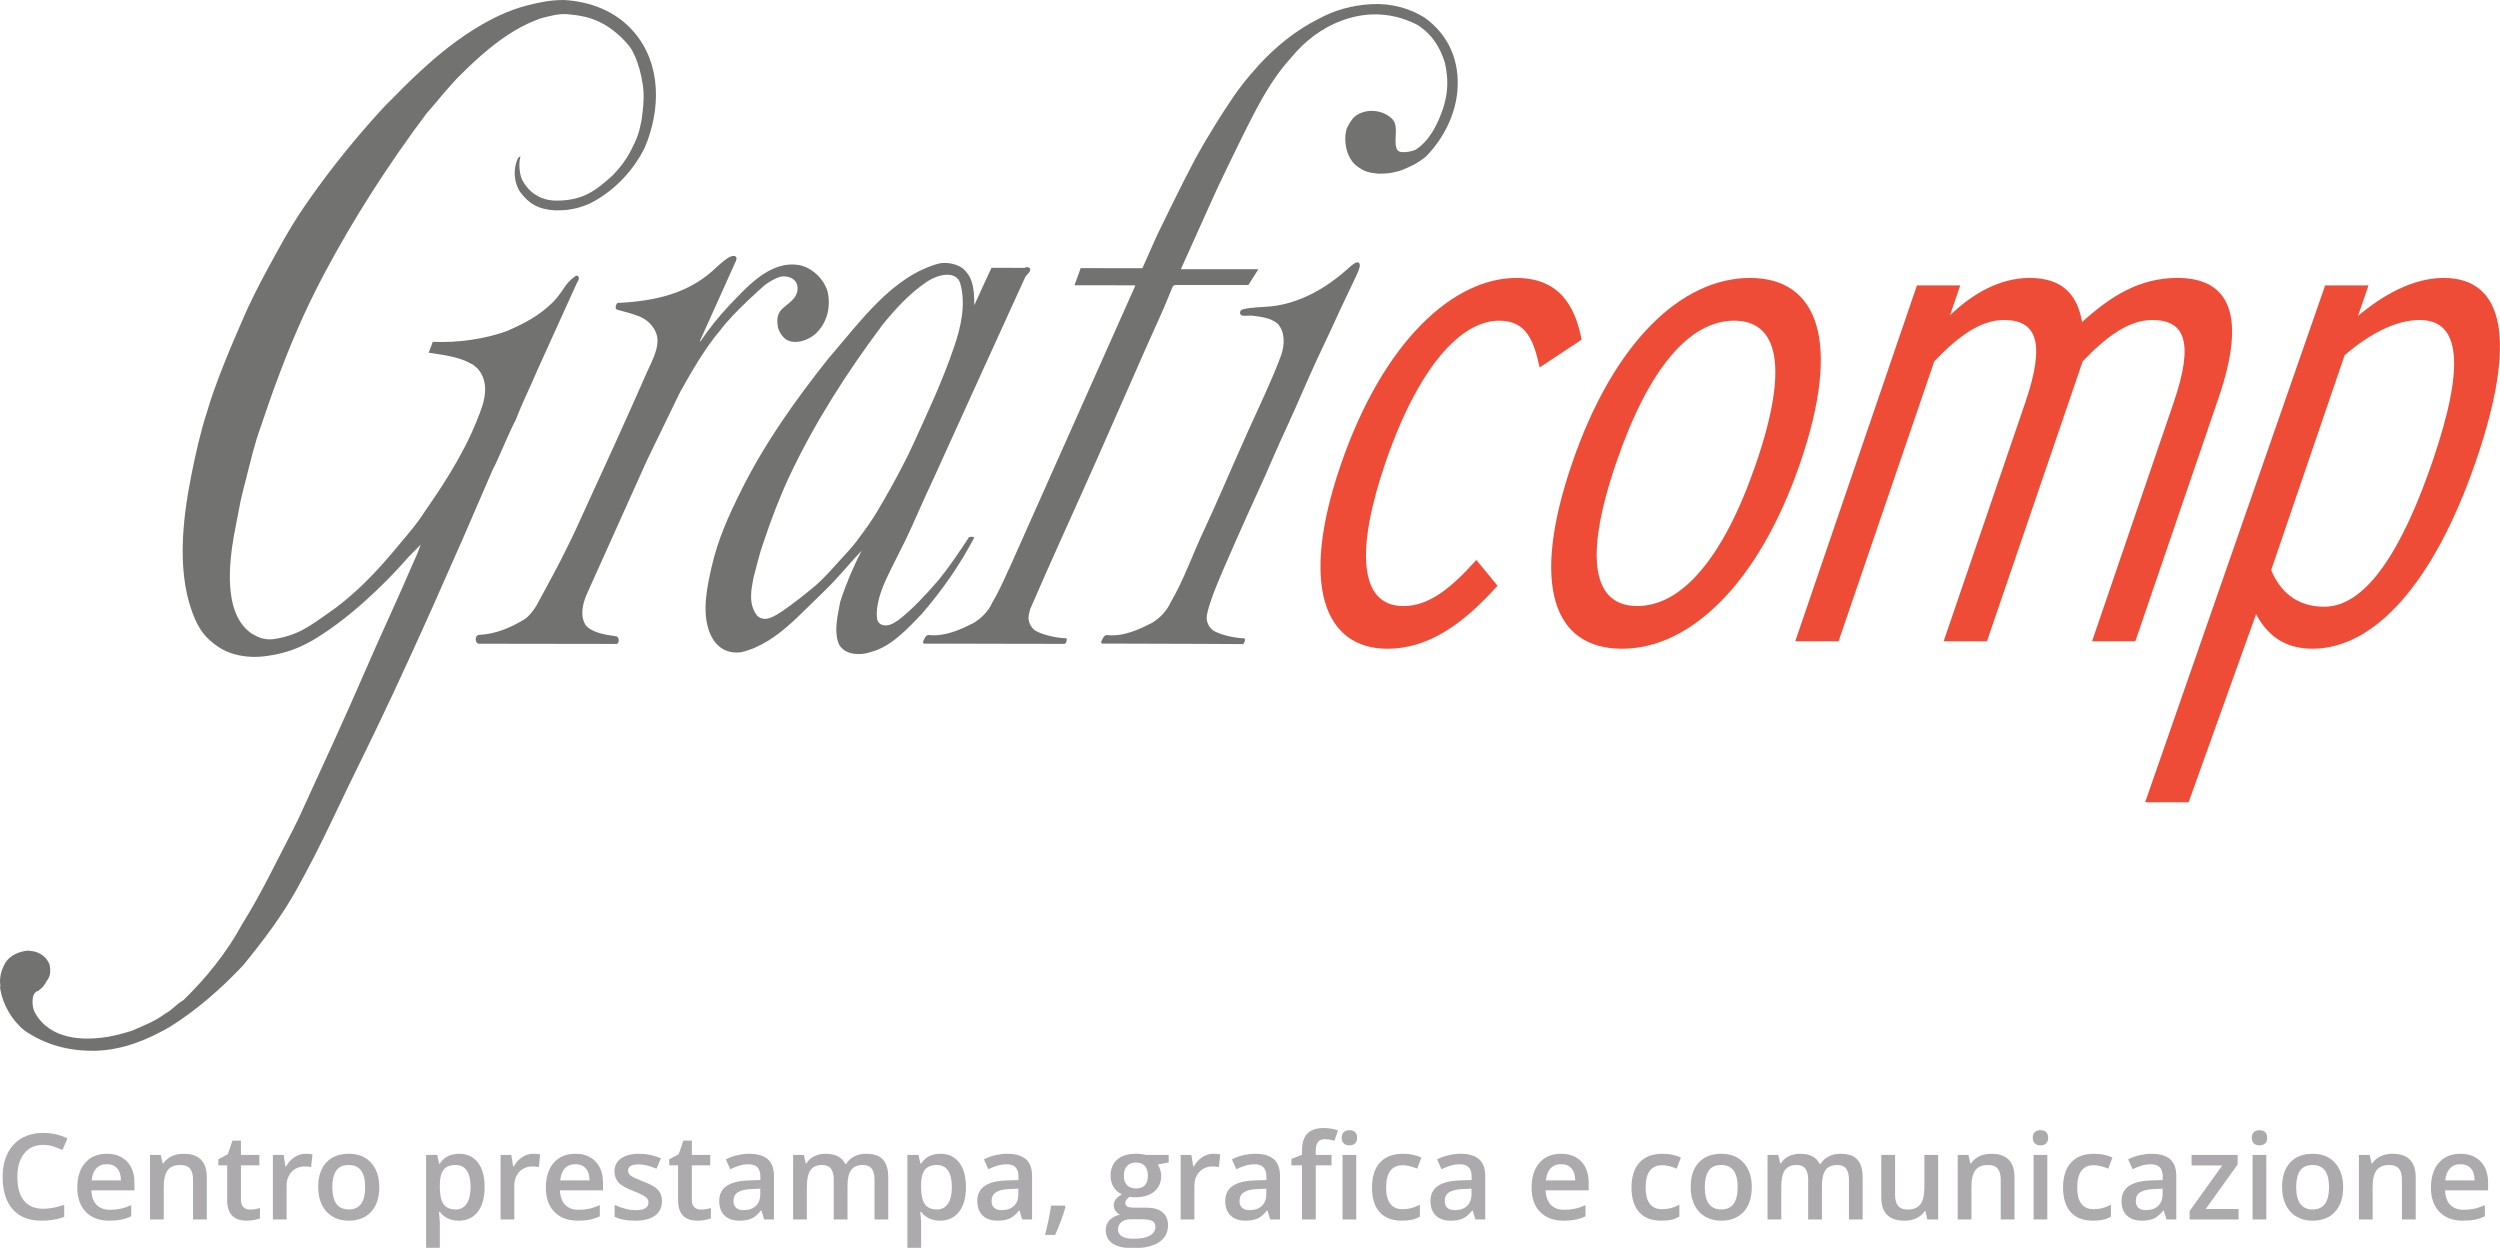 <?xml version="1.0" encoding="UTF-8" standalone="no"?>
<!-- Generator: Adobe Illustrator 15.1.0, SVG Export Plug-In . SVG Version: 6.00 Build 0)  -->

<svg
   xmlns:dc="http://purl.org/dc/elements/1.1/"
   xmlns:cc="http://creativecommons.org/ns#"
   xmlns:rdf="http://www.w3.org/1999/02/22-rdf-syntax-ns#"
   xmlns:svg="http://www.w3.org/2000/svg"
   xmlns="http://www.w3.org/2000/svg"
   xmlns:sodipodi="http://sodipodi.sourceforge.net/DTD/sodipodi-0.dtd"
   xmlns:inkscape="http://www.inkscape.org/namespaces/inkscape"
   version="1.1"
   id="Livello_1"
   x="0px"
   y="0px"
   width="353.492"
   height="176.433"
   viewBox="0 0 353.492 176.433"
   enable-background="new 0 0 799.999 200.001"
   xml:space="preserve"
   sodipodi:docname="gc_logo_dmsll.svg"
   inkscape:version="0.92.4 (5da689c313, 2019-01-14)"><defs
   id="defs228">
	
	

		
	
			
			
		</defs><sodipodi:namedview
   pagecolor="#ffffff"
   bordercolor="#666666"
   borderopacity="1"
   objecttolerance="10"
   gridtolerance="10"
   guidetolerance="10"
   inkscape:pageopacity="0"
   inkscape:pageshadow="2"
   inkscape:window-width="1920"
   inkscape:window-height="1017"
   id="namedview226"
   showgrid="false"
   showguides="true"
   inkscape:guide-bbox="true"
   inkscape:zoom="1.8400022"
   inkscape:cx="403.85094"
   inkscape:cy="90.84533"
   inkscape:window-x="-8"
   inkscape:window-y="-8"
   inkscape:window-maximized="1"
   inkscape:current-layer="Livello_1"><sodipodi:guide
     position="0.047,140.301"
     orientation="1,0"
     id="guide382"
     inkscape:locked="false" /><sodipodi:guide
     position="352.764,145.192"
     orientation="1,0"
     id="guide384"
     inkscape:locked="false" /></sodipodi:namedview>
<g
   id="g141"
   transform="matrix(1.421,0,0,1.421,-1.416,-83.037)">
				<polygon
   style="fill:#727271"
   id="polygon121"
   points="63.882,122.854 63.882,122.819 " />
				<path
   style="fill:#727271"
   inkscape:connector-curvature="0"
   id="path123"
   d="m 64.048,61.584 c 2.822,3.254 2.677,7.856 1.105,11.536 -1.187,2.415 -3.177,4.423 -5.483,5.575 -0.449,0.195 -0.808,0.323 -1.257,0.445 -0.835,0.182 -1.088,0.223 -2.181,0.229 -1.688,-0.097 -2.605,-0.669 -3.477,-1.827 -0.628,-0.93 -0.733,-2.343 -0.209,-3.383 0.07,-0.074 0.14,-0.148 0.245,-0.148 -0.175,0.52 -0.16,1.546 0.14,2.268 0.664,1.302 1.837,2.119 3.451,2.119 2.705,0 3.987,-1.078 5.594,-2.528 0.732,-0.749 1.402,-1.647 1.851,-2.564 0.541,-1.065 0.745,-1.562 1.006,-2.894 0,0 0.204,-1.394 0.204,-2.137 0.07,-1.821 -0.669,-4.244 -1.368,-5.173 -0.633,-0.843 -1.782,-1.876 -2.916,-2.434 -1.158,-0.57 -2.131,-0.706 -3.283,-0.819 -0.908,-0.073 -1.856,0.199 -2.736,0.435 -0.873,0.335 -1.542,0.618 -2.468,1.165 -1.866,1.099 -3.667,2.676 -5.203,4.2 -1.362,1.3 -2.445,2.751 -3.632,4.088 -3.772,5.019 -7.279,10.487 -10.174,15.945 -2.037,3.841 -3.434,7.187 -4.831,10.965 -0.532,1.438 -1.024,2.924 -1.514,4.337 -0.593,1.634 -1.008,3.433 -1.431,5.104 -0.198,0.78 -0.373,1.401 -0.547,2.206 0,0 -0.615,3.152 -0.676,3.52 -0.372,2.242 -1.188,7.656 1.781,9.664 0.629,0.369 1.165,0.631 2.095,0.568 2.562,-0.371 3.726,-1.363 5.448,-2.541 2.446,-1.668 4.61,-3.865 6.601,-6.242 1.165,-1.428 2.095,-2.379 3.201,-4.102 2.27,-3.271 4.271,-6.478 5.564,-10.209 0.51,-1.47 0.456,-2.893 -0.455,-3.865 -0.266,-0.252 -0.419,-0.371 -0.663,-0.483 -1.257,-0.706 -2.829,-0.854 -4.19,-1.077 0.174,-0.334 0.279,-0.743 0.419,-1.078 2.479,0.111 5.063,-0.261 7.299,-1.041 1.711,-0.743 3.197,-1.486 4.574,-2.824 1.071,-1.041 1.242,-1.92 2.254,-2.627 0.131,-0.079 0.214,-0.148 0.33,-0.05 0.21,0.261 -0.057,0.553 -0.175,0.817 l -3.876,8.55 c -0.699,1.673 -1.501,3.233 -2.131,4.905 -0.873,1.673 -1.501,3.421 -2.339,5.056 -2.27,5.279 -3.547,8.212 -5.854,13.384 -1.423,3.191 -3.797,8.389 -5.216,11.332 -0.459,0.955 -0.931,1.959 -1.397,2.9 -1.246,2.516 -2.468,5.076 -3.702,7.654 -1.007,2.109 -2.083,4.215 -3.248,6.32 -1.524,2.758 -3.352,5.166 -5.378,7.656 -2.2,2.342 -4.68,4.498 -7.299,6.133 -2.27,1.303 -4.68,2.305 -7.438,2.379 -2.584,0.037 -4.889,-0.557 -7.02,-2.008 -1.257,-1.002 -2.166,-2.6 -2.41,-4.088 -0.035,-0.074 -0.035,-0.26 0,-0.371 -0.14,-0.855 0.14,-1.674 0.524,-2.342 0.524,-0.744 1.327,-1.041 2.13,-1.152 0.978,0 1.851,0.408 2.235,1.375 0.14,0.559 0.104,1.227 -0.28,1.635 -0.174,0.373 -0.454,0.744 -0.803,0.93 l 0.035,0.074 c -0.279,-0.037 -0.454,0.225 -0.559,0.447 -0.14,0.52 -0.104,1.189 0.14,1.672 1.502,2.752 4.854,2.861 7.403,2.416 0.769,-0.148 1.606,-0.373 2.305,-0.596 1.082,-0.482 2.27,-0.928 3.248,-1.672 0.663,-0.334 1.187,-1.004 1.815,-1.338 2.235,-2.156 4.365,-4.795 5.867,-7.582 1.886,-3.012 3.422,-6.244 5.099,-9.479 0.442,-0.873 0.732,-1.492 0.965,-2.02 1.92,-4.199 4.151,-9.012 6.024,-13.35 1.659,-3.84 3.405,-7.525 5.059,-11.393 0.268,-0.531 0.617,-1.523 0.617,-1.523 l -1.281,1.301 c 0,0 -3.084,3.656 -7.019,6.58 -2.751,2.045 -4.575,2.898 -7.264,3.234 -1.572,0.184 -3.28,-0.061 -4.61,-0.967 -1.071,-0.732 -1.711,-1.475 -2.235,-2.641 -1.93,-4.293 -1.33,-9.814 -0.407,-14.446 0.407,-2.044 0.943,-4.436 1.572,-6.318 0.699,-2.479 2.374,-6.517 3.492,-9.045 0.664,-1.598 1.688,-3.592 2.502,-5.092 1.074,-1.975 2.183,-4.061 3.597,-6.132 2.023,-2.966 4.333,-5.908 6.705,-8.587 0.669,-0.756 1.304,-1.475 2.038,-2.181 0.907,-0.929 1.746,-1.765 2.782,-2.726 1.892,-1.753 3.911,-3.406 6.297,-4.77 1.61,-0.919 3.12,-1.58 5.035,-2.014 0.728,-0.155 1.648,-0.389 3.055,-0.389 2.66,0.153 5.173,1.122 6.932,3.149 z" />
				<path
   style="fill:#727271"
   inkscape:connector-curvature="0"
   id="path125"
   d="m 73.396,84.12 c 0.598,-0.378 1.045,-0.249 0.838,0.262 -0.054,0.128 -0.17,0.378 -0.17,0.378 l -3.427,7.613 0.061,0.022 c 0.838,-1.226 1.856,-2.517 2.827,-3.53 1.79,-1.87 4.131,-4.594 7.065,-4.037 1.257,0.26 2.445,1.449 2.759,2.639 0.349,1.561 -0.069,3.16 -1.257,4.236 -0.769,0.633 -1.991,1.041 -2.864,0.521 -0.384,-0.261 -0.749,-0.816 -0.831,-1.27 -0.083,-0.564 -0.125,-1.16 0.338,-1.695 0.627,-0.645 1.889,-1.199 1.575,-2.5 -0.14,-0.445 -0.475,-0.631 -0.8,-0.749 -0.159,-0.052 -0.405,-0.077 -0.557,-0.077 -0.23,0.008 -0.368,0.053 -0.606,0.146 -0.209,0.074 -0.658,0.331 -0.658,0.331 0,0 -0.419,0.253 -0.626,0.424 -0.089,0.075 -3.143,2.751 -4.365,4.423 -1.607,1.896 -2.794,4.015 -4.017,6.17 l -2.165,4.46 -1.188,2.454 -5.93,13.192 c -0.385,0.873 -0.733,2.119 -0.14,3.086 0.57,0.744 1.907,0.979 3.025,1.127 0.409,0.07 0.322,0.756 0.063,0.764 -0.574,0 -13.061,-0.02 -13.683,-0.02 -0.414,0.006 -0.496,-0.883 0.069,-0.885 1.571,-0.076 3.119,-0.725 4.446,-1.543 0.496,-0.342 0.794,-0.736 1.178,-1.33 0.946,-1.752 2.211,-4.027 3.027,-5.732 0,0 0.925,-1.857 1.274,-2.676 2.305,-5.017 4.608,-10.053 6.74,-14.904 0.53,-1.205 1.491,-2.828 0.759,-4.128 -0.349,-0.604 -0.764,-1.01 -1.458,-1.336 -0.733,-0.297 -1.53,-0.506 -2.264,-0.691 -0.234,-0.059 -0.179,-0.316 -0.141,-0.453 0.038,-0.119 0.082,-0.191 0.169,-0.23 3.667,-0.186 7.159,-0.893 9.919,-3.643 0.002,0 0.687,-0.612 1.015,-0.819 z" />
				<path
   style="fill:#727271"
   inkscape:connector-curvature="0"
   id="path127"
   d="m 136.231,84.602 c 0.196,0.175 -0.037,0.741 -0.174,1.045 -0.42,0.941 -1.304,2.717 -1.757,3.715 -0.523,1.153 -1.157,2.535 -1.606,3.457 -0.798,1.639 -2.225,4.908 -2.225,4.908 l -0.5,1.15 -0.804,1.784 -0.768,1.673 c 0,0 -1.018,2.292 -1.467,3.346 -1.22,2.676 -2.453,5.393 -3.631,8.102 -0.338,0.799 -2.13,4.684 -2.235,6.096 -0.002,0.488 0.244,1.004 0.664,1.301 0.589,0.365 1.92,0.732 3.034,0.771 0.207,0 0.089,0.369 0,0.5 -0.024,0.035 -0.049,0.07 -0.109,0.076 l -4.082,-0.023 -7.53,-0.023 h -2.349 c -0.105,0 -0.15,-0.15 -0.105,-0.223 0.091,-0.16 0.21,-0.631 0.56,-0.631 1.571,0.186 3.143,-0.521 4.505,-1.229 0.733,-0.445 1.432,-1.152 1.781,-1.932 1.397,-2.379 2.27,-4.98 3.457,-7.471 1.014,-2.156 2.879,-6.472 2.879,-6.472 0,0 0.956,-2.17 1.417,-3.191 1.148,-2.546 2.375,-5.056 3.318,-7.62 0.318,-1.012 0.383,-2.23 -0.385,-3.084 -0.699,-0.559 -1.632,-0.67 -2.514,-0.781 -0.286,-0.039 -0.679,0.053 -0.995,-0.006 -0.306,-0.069 -0.306,-0.521 0.052,-0.627 0.943,-0.222 1.825,-0.197 2.863,-0.296 2.899,-0.335 5.518,-1.859 7.683,-3.829 0.282,-0.253 0.794,-0.718 1.023,-0.486 z" />
				<path
   style="fill:#727271"
   inkscape:connector-curvature="0"
   id="path129"
   d="m 91.106,112.165 c 0.764,-1.58 1.812,-4.068 2.754,-6.041 3.038,-6.689 6.076,-13.38 9.114,-20.032 0.137,-0.352 0.716,-0.66 0.489,-0.967 -0.214,-0.216 -0.524,-0.037 -0.524,-0.037 l -3.289,-0.004 -0.064,0.152 c -0.559,1.227 -1.117,2.379 -1.641,3.568 0,0 0.018,-1.15 -0.14,-1.859 -0.121,-0.67 -0.375,-1.199 -0.932,-1.739 -0.582,-0.503 -1.661,-0.726 -2.474,-0.546 -4.644,1.301 -7.7,5.668 -10.982,9.461 -3.248,4.088 -6.271,8.337 -8.574,12.934 -1.396,2.787 -2.427,5.092 -3.056,7.879 -0.454,2.008 -0.942,4.387 -0.209,6.355 0.384,1.004 1.039,1.816 2.173,2.025 0.293,0.066 0.603,0.061 0.983,0.025 1.921,-0.447 3.619,-1.641 5.155,-3.055 0.301,-0.246 2.025,-1.965 3.182,-3.08 1.245,-1.199 2.476,-2.719 3.663,-3.982 -0.838,1.637 -1.572,3.346 -2.13,5.094 -0.245,1.336 -0.672,2.992 -0.113,4.256 0.437,0.779 1.288,0.928 1.86,0.947 0.572,0.018 0.868,-0.064 1.71,-0.334 1.816,-0.631 3.283,-2.23 4.68,-3.682 2.061,-2.414 3.736,-4.793 5.204,-7.58 -0.14,-0.111 -0.35,-0.074 -0.524,-0.037 -0.979,1.484 -1.921,2.898 -3.004,4.236 -1.222,1.412 -2.583,2.898 -4.016,4.014 -0.672,0.438 -1.082,0.67 -1.71,0.447 -0.489,-0.266 -0.419,-0.67 -0.455,-1.08 0.036,-1.521 0.721,-3.027 1.384,-4.365 10e-4,10e-4 1.267,-2.532 1.486,-2.973 z m -4.475,-0.418 c -0.437,0.65 -1.048,1.348 -1.484,1.812 l -1.31,1.439 c 0,0 -0.873,0.977 -1.537,1.57 -0.767,0.67 -2.571,2.096 -3.461,2.682 -0.746,0.482 -1.746,1.184 -2.51,0.441 -0.874,-1.152 -0.611,-2.555 -0.314,-3.939 0.314,-1.115 0.532,-2.193 0.943,-3.309 0.733,-2.23 1.641,-4.6 2.602,-6.644 2.475,-5.27 5.779,-10.417 9.237,-15.024 1.292,-1.6 2.669,-3.098 4.33,-4.236 1.416,-0.974 3.077,-1.107 3.422,0.11 0.592,2.083 0.036,4.397 -0.593,6.243 -1.249,3.661 -2.644,6.545 -4.086,9.738 -0.655,1.45 -1.659,3.308 -2.235,4.35 -1.171,2.073 -1.738,3.095 -3.004,4.767 z" />
				<path
   style="fill:#727271"
   inkscape:connector-curvature="0"
   id="path131"
   d="m 142.751,60.186 c -1.501,-0.93 -3.286,-1.426 -5.204,-1.339 -1.955,0.089 -3.806,0.596 -5.447,1.523 -2.095,1.042 -4.134,2.681 -5.775,4.464 -1.32,1.445 -2.289,2.698 -3.342,4.348 0,0 -1.644,2.483 -3.089,5.127 -1.232,2.303 -3.754,7.509 -3.754,7.509 l -1.469,3.308 -6.141,-0.01 -0.616,1.703 5.942,0.008 c 0,0 0.148,-0.008 0.081,0.107 -0.037,0.072 -0.242,0.533 -0.242,0.533 l -12.314,27.624 c -0.01,0 -0.016,0 -0.017,0 -0.494,1.131 -1.032,2.299 -1.661,3.369 -0.349,0.781 -1.047,1.486 -1.781,1.934 -1.362,0.705 -2.933,1.412 -4.504,1.225 -0.349,0 -0.468,0.473 -0.559,0.633 -0.046,0.072 0.005,0.234 0.11,0.234 l 2.344,-0.006 7.529,0.018 4.082,0.004 c 0.06,-0.006 0.095,-0.047 0.119,-0.08 0.089,-0.133 0.198,-0.477 -0.009,-0.477 -1.113,-0.041 -2.445,-0.404 -3.034,-0.771 -0.419,-0.297 -0.666,-0.812 -0.664,-1.301 0.016,-0.211 0.072,-0.482 0.154,-0.793 2.202,-5.094 4.524,-10.123 6.784,-15.221 l 4.61,-10.48 1.815,-4.052 c 0.325,-0.753 0.621,-1.485 0.943,-2.268 0.121,-0.292 0.317,-0.267 0.317,-0.267 h 7.262 l 0.99,-1.569 -7.711,-0.002 2.668,-5.929 c 0.7,-1.585 1.316,-2.895 1.972,-4.238 0.891,-1.821 1.729,-3.587 2.638,-5.315 1.055,-2.009 2.165,-3.901 3.702,-5.575 2.689,-3.307 6.904,-5.15 10.965,-3.902 0.648,0.199 1.501,0.553 1.849,0.82 1.249,0.875 1.96,2.036 2.447,3.49 0.279,1.153 0.367,2.297 0.146,3.492 -0.126,0.521 -0.158,0.773 -0.32,1.229 -0.524,1.525 -1.327,3.159 -2.724,4.051 -0.454,0.187 -0.991,0.258 -1.445,0.221 -0.313,-0.08 -0.441,-0.257 -0.476,-0.517 -0.245,-0.893 0.349,-2.194 -0.524,-2.899 -0.873,-0.744 -2.2,-0.893 -3.212,-0.371 -0.594,0.297 -0.874,0.854 -1.188,1.449 -0.14,0.482 -0.174,1.039 -0.104,1.524 0.069,0.779 0.431,1.672 1.095,2.193 0.347,0.252 0.695,0.472 1.012,0.571 0.316,0.102 0.601,0.152 1.154,0.203 0.948,-0.018 1.075,-0.018 1.873,-0.219 0.181,-0.034 0.28,-0.074 0.384,-0.111 0.628,-0.26 1.235,-0.494 1.821,-0.898 0.315,-0.219 0.554,-0.365 0.798,-0.625 1.572,-1.672 2.742,-3.884 2.979,-6.306 0.284,-3.114 -0.919,-5.701 -3.259,-7.373 z" />
				<path
   style="fill:#ef4c37"
   inkscape:connector-curvature="0"
   id="path133"
   d="m 139.049,122.987 c -6.273,0 -8.732,-6.34 -4.672,-18.209 4.312,-12.613 11.394,-18.684 17.478,-18.684 4.246,0 5.858,2.699 6.52,6.138 l -4.177,2.767 c -0.615,-2.834 -1.387,-4.654 -4.049,-4.654 -3.802,0 -8.055,4.654 -11.307,14.163 -2.929,8.566 -2.648,14.232 1.789,14.232 2.472,0 4.609,-1.619 7.271,-4.586 l 2.103,2.561 c -3.495,3.912 -6.963,6.272 -10.956,6.272 z" />
				<path
   style="fill:#ef4c37"
   inkscape:connector-curvature="0"
   id="path135"
   d="m 175.749,104.507 c -3.274,9.578 -7.464,14.232 -11.836,14.232 -4.373,0 -5.38,-4.654 -2.106,-14.232 3.275,-9.577 7.377,-14.163 11.75,-14.163 4.373,0 5.467,4.586 2.192,14.163 z m 4.397,-0.068 c 4.104,-12.006 1.772,-18.346 -5.009,-18.346 -6.844,0 -13.597,6.408 -17.725,18.481 -4.127,12.072 -1.86,18.412 4.985,18.412 6.78,10e-4 13.619,-6.474 17.749,-18.547 z" />
				<path
   style="fill:#ef4c37"
   inkscape:connector-curvature="0"
   id="path137"
   d="m 209.166,122.245 8.116,-23.741 c 2.075,-6.07 1.103,-8.228 -2.13,-8.228 -2.408,0 -4.655,1.753 -6.92,4.114 l -9.523,27.854 h -4.311 l 8.119,-23.741 c 2.074,-6.07 1.101,-8.228 -2.131,-8.228 -2.408,0 -4.656,1.753 -6.92,4.114 l -9.524,27.854 h -4.309 L 191.74,86.834 h 4.309 l -1.016,2.969 c 2.26,-2.158 4.945,-3.711 7.923,-3.711 3.423,0 4.765,1.822 5.22,4.385 2.842,-2.562 5.681,-4.385 9.484,-4.385 5.322,0 6.838,3.912 4.115,11.871 l -8.302,24.28 h -4.307 z" />
				<path
   style="fill:#ef4c37"
   inkscape:connector-curvature="0"
   id="path139"
   d="m 243.057,104.305 c -3.021,8.836 -6.605,14.502 -10.789,14.502 -2.725,0 -4.373,-1.486 -5.282,-3.645 l 7.311,-21.379 c 2.426,-2.091 5.065,-3.507 7.473,-3.507 4.055,0 4.538,4.519 1.287,14.029 z m 4.332,-0.068 c 4.059,-11.87 2.844,-18.144 -3.24,-18.144 -3.104,0 -6.111,1.754 -8.516,3.777 l 1.038,-3.035 h -4.31 l -17.913,51.43 h 4.326 l 6.712,-18.719 c 1.043,1.955 2.689,3.439 5.605,3.439 6.211,0.002 12.147,-6.608 16.298,-18.748 z" />
			</g><g
   id="g217"
   transform="matrix(0.887,0,0,0.887,-257.853,64.578)">
				<path
   style="fill:#acaaad"
   inkscape:connector-curvature="0"
   id="path143"
   d="m 294.566,111.063 c -0.732,0.904 -1.098,2.154 -1.098,3.748 0,1.67 0.352,2.932 1.057,3.787 0.703,0.855 1.723,1.285 3.057,1.285 0.576,0 1.135,-0.059 1.674,-0.172 0.539,-0.117 1.102,-0.264 1.684,-0.443 v 1.908 c -1.066,0.402 -2.275,0.605 -3.627,0.605 -1.992,0 -3.521,-0.604 -4.588,-1.811 -1.067,-1.207 -1.6,-2.932 -1.6,-5.178 0,-1.414 0.258,-2.652 0.777,-3.713 0.518,-1.061 1.266,-1.873 2.246,-2.438 0.98,-0.565 2.131,-0.848 3.451,-0.848 1.391,0 2.674,0.291 3.852,0.875 l -0.799,1.852 c -0.459,-0.217 -0.945,-0.408 -1.457,-0.572 -0.512,-0.164 -1.049,-0.246 -1.613,-0.246 -1.277,0.002 -2.283,0.455 -3.016,1.361 z" />
				<path
   style="fill:#acaaad"
   inkscape:connector-curvature="0"
   id="path145"
   d="m 304.379,120.381 c -0.902,-0.936 -1.354,-2.221 -1.354,-3.857 0,-1.682 0.418,-3.004 1.256,-3.963 0.836,-0.961 1.988,-1.443 3.451,-1.443 1.359,0 2.432,0.414 3.219,1.238 0.789,0.824 1.182,1.961 1.182,3.404 v 1.184 h -6.857 c 0.031,0.998 0.301,1.766 0.811,2.301 0.508,0.537 1.225,0.805 2.148,0.805 0.607,0 1.174,-0.057 1.699,-0.172 0.523,-0.113 1.086,-0.305 1.688,-0.572 v 1.777 c -0.533,0.254 -1.072,0.434 -1.619,0.539 -0.545,0.107 -1.168,0.16 -1.869,0.16 -1.603,0 -2.853,-0.467 -3.755,-1.401 z m 1.683,-6.947 c -0.42,0.441 -0.668,1.082 -0.75,1.926 h 4.672 c -0.012,-0.85 -0.217,-1.492 -0.615,-1.93 -0.396,-0.438 -0.941,-0.656 -1.637,-0.656 -0.696,0 -1.252,0.221 -1.67,0.66 z" />
				<path
   style="fill:#acaaad"
   inkscape:connector-curvature="0"
   id="path147"
   d="m 321.475,121.594 v -6.326 c 0,-0.795 -0.16,-1.387 -0.479,-1.777 -0.32,-0.391 -0.826,-0.586 -1.521,-0.586 -0.924,0 -1.6,0.271 -2.029,0.818 -0.428,0.547 -0.641,1.461 -0.641,2.744 v 5.127 h -2.188 v -10.291 h 1.713 l 0.307,1.35 h 0.111 c 0.311,-0.49 0.752,-0.867 1.322,-1.135 0.57,-0.268 1.203,-0.4 1.896,-0.4 2.469,0 3.703,1.256 3.703,3.768 v 6.709 h -2.194 z" />
				<path
   style="fill:#acaaad"
   inkscape:connector-curvature="0"
   id="path149"
   d="m 332.146,119.762 v 1.646 c -0.242,0.105 -0.553,0.193 -0.936,0.266 -0.381,0.07 -0.775,0.107 -1.186,0.107 -2.072,0 -3.107,-1.092 -3.107,-3.275 v -5.545 h -1.404 v -0.969 l 1.506,-0.801 0.744,-2.176 h 1.35 v 2.287 h 2.932 v 1.658 h -2.932 v 5.508 c 0,0.527 0.133,0.916 0.396,1.168 0.264,0.25 0.609,0.375 1.037,0.375 0.534,0.001 1.067,-0.083 1.6,-0.249 z" />
				<path
   style="fill:#acaaad"
   inkscape:connector-curvature="0"
   id="path151"
   d="m 340.512,111.211 -0.215,2.037 c -0.309,-0.074 -0.633,-0.111 -0.967,-0.111 -0.875,0 -1.584,0.285 -2.127,0.855 -0.543,0.57 -0.812,1.312 -0.812,2.223 v 5.379 h -2.188 v -10.291 h 1.713 l 0.287,1.814 h 0.111 c 0.342,-0.613 0.787,-1.1 1.336,-1.459 0.549,-0.361 1.141,-0.541 1.773,-0.541 0.44,10e-4 0.804,0.032 1.089,0.094 z" />
				<path
   style="fill:#acaaad"
   inkscape:connector-curvature="0"
   id="path153"
   d="m 349.871,120.368 c -0.861,0.941 -2.062,1.414 -3.6,1.414 -0.961,0 -1.812,-0.219 -2.551,-0.652 -0.736,-0.434 -1.305,-1.059 -1.701,-1.871 -0.398,-0.811 -0.596,-1.756 -0.596,-2.828 0,-1.668 0.428,-2.971 1.283,-3.908 0.855,-0.936 2.062,-1.404 3.619,-1.404 1.49,0 2.668,0.48 3.537,1.438 0.867,0.959 1.301,2.25 1.301,3.875 10e-4,1.68 -0.429,2.992 -1.292,3.936 z m -3.562,-0.373 c 1.736,0 2.605,-1.189 2.605,-3.564 0,-2.352 -0.875,-3.525 -2.625,-3.525 -0.918,0 -1.582,0.305 -1.996,0.912 -0.412,0.607 -0.617,1.479 -0.617,2.613 0,2.374 0.877,3.564 2.633,3.564 z" />
				<path
   style="fill:#acaaad"
   inkscape:connector-curvature="0"
   id="path155"
   d="m 360.814,120.375 h -0.131 c 0.086,0.869 0.131,1.396 0.131,1.582 v 4.215 h -2.188 v -14.869 h 1.768 c 0.049,0.193 0.152,0.652 0.307,1.377 h 0.113 c 0.682,-1.041 1.705,-1.562 3.07,-1.562 1.283,0 2.283,0.467 3,1.396 0.717,0.929 1.074,2.234 1.074,3.916 0,1.682 -0.363,2.994 -1.094,3.938 -0.729,0.941 -1.734,1.414 -3.018,1.414 -1.301,0 -2.313,-0.469 -3.032,-1.407 z m 0.6,-6.707 c -0.4,0.508 -0.6,1.32 -0.6,2.436 v 0.326 c 0,1.254 0.197,2.16 0.594,2.723 0.398,0.561 1.045,0.842 1.945,0.842 0.756,0 1.34,-0.311 1.75,-0.93 0.408,-0.621 0.613,-1.506 0.613,-2.652 0,-1.154 -0.203,-2.027 -0.609,-2.619 -0.406,-0.594 -1.004,-0.889 -1.791,-0.889 -0.869,0 -1.502,0.254 -1.902,0.763 z" />
				<path
   style="fill:#acaaad"
   inkscape:connector-curvature="0"
   id="path157"
   d="m 376.809,111.211 -0.215,2.037 c -0.311,-0.074 -0.633,-0.111 -0.967,-0.111 -0.875,0 -1.584,0.285 -2.127,0.855 -0.543,0.57 -0.814,1.312 -0.814,2.223 v 5.379 H 370.5 v -10.291 h 1.711 l 0.289,1.814 h 0.111 c 0.342,-0.613 0.785,-1.1 1.336,-1.459 0.549,-0.361 1.139,-0.541 1.771,-0.541 0.442,10e-4 0.803,0.032 1.091,0.094 z" />
				<path
   style="fill:#acaaad"
   inkscape:connector-curvature="0"
   id="path159"
   d="m 379.072,120.381 c -0.9,-0.936 -1.354,-2.221 -1.354,-3.857 0,-1.682 0.42,-3.004 1.256,-3.963 0.838,-0.961 1.988,-1.443 3.453,-1.443 1.357,0 2.432,0.414 3.219,1.238 0.789,0.824 1.182,1.961 1.182,3.404 v 1.184 h -6.857 c 0.031,0.998 0.301,1.766 0.811,2.301 0.508,0.537 1.225,0.805 2.148,0.805 0.607,0 1.174,-0.057 1.699,-0.172 0.523,-0.113 1.086,-0.305 1.688,-0.572 v 1.777 c -0.533,0.254 -1.072,0.434 -1.619,0.539 -0.545,0.107 -1.168,0.16 -1.869,0.16 -1.602,0 -2.852,-0.467 -3.757,-1.401 z m 1.686,-6.947 c -0.42,0.441 -0.668,1.082 -0.75,1.926 h 4.672 c -0.014,-0.85 -0.217,-1.492 -0.615,-1.93 -0.396,-0.438 -0.941,-0.656 -1.637,-0.656 -0.696,0 -1.252,0.221 -1.67,0.66 z" />
				<path
   style="fill:#acaaad"
   inkscape:connector-curvature="0"
   id="path161"
   d="m 395.127,120.977 c -0.73,0.535 -1.779,0.805 -3.145,0.805 -1.369,0 -2.471,-0.209 -3.303,-0.625 v -1.889 c 1.209,0.559 2.336,0.838 3.377,0.838 1.348,0 2.02,-0.406 2.02,-1.219 0,-0.26 -0.074,-0.477 -0.223,-0.652 -0.148,-0.174 -0.395,-0.354 -0.736,-0.539 -0.34,-0.186 -0.814,-0.396 -1.422,-0.633 -1.186,-0.459 -1.986,-0.918 -2.406,-1.377 -0.418,-0.459 -0.627,-1.055 -0.627,-1.785 0,-0.881 0.354,-1.564 1.064,-2.053 0.711,-0.486 1.676,-0.73 2.898,-0.73 1.209,0 2.354,0.244 3.434,0.734 l -0.707,1.646 c -1.111,-0.457 -2.045,-0.688 -2.801,-0.688 -1.154,0 -1.73,0.328 -1.73,0.986 0,0.322 0.15,0.596 0.451,0.818 0.301,0.222 0.957,0.531 1.967,0.922 0.85,0.328 1.469,0.629 1.852,0.902 0.385,0.273 0.67,0.588 0.857,0.945 0.186,0.355 0.279,0.781 0.279,1.279 10e-4,1.006 -0.367,1.778 -1.099,2.315 z" />
				<path
   style="fill:#acaaad"
   inkscape:connector-curvature="0"
   id="path163"
   d="m 404.021,119.762 v 1.646 c -0.24,0.105 -0.553,0.193 -0.934,0.266 -0.383,0.07 -0.777,0.107 -1.186,0.107 -2.072,0 -3.109,-1.092 -3.109,-3.275 v -5.545 h -1.404 v -0.969 l 1.508,-0.801 0.744,-2.176 h 1.35 v 2.287 h 2.93 v 1.658 h -2.93 v 5.508 c 0,0.527 0.131,0.916 0.395,1.168 0.264,0.25 0.609,0.375 1.037,0.375 0.533,0.001 1.068,-0.083 1.599,-0.249 z" />
				<path
   style="fill:#acaaad"
   inkscape:connector-curvature="0"
   id="path165"
   d="m 412.08,120.161 h -0.074 c -0.496,0.627 -0.996,1.055 -1.498,1.281 -0.502,0.226 -1.148,0.34 -1.936,0.34 -1.01,0 -1.801,-0.273 -2.367,-0.818 -0.568,-0.547 -0.852,-1.318 -0.852,-2.318 0,-1.061 0.393,-1.861 1.182,-2.4 0.787,-0.539 1.988,-0.834 3.6,-0.885 l 1.777,-0.055 v -0.549 c 0,-0.658 -0.152,-1.148 -0.461,-1.475 -0.307,-0.326 -0.783,-0.49 -1.428,-0.49 -0.527,0 -1.031,0.08 -1.516,0.234 -0.485,0.154 -0.949,0.338 -1.396,0.549 l -0.707,-1.564 c 0.559,-0.291 1.17,-0.514 1.834,-0.664 0.664,-0.152 1.289,-0.229 1.879,-0.229 1.309,0 2.297,0.285 2.963,0.855 0.668,0.572 1,1.467 1,2.689 v 6.932 h -1.562 z m -0.908,-0.721 c 0.482,-0.441 0.723,-1.064 0.723,-1.865 v -0.893 l -1.322,0.055 c -1.029,0.037 -1.779,0.211 -2.246,0.518 -0.469,0.307 -0.703,0.777 -0.703,1.41 0,0.459 0.137,0.812 0.41,1.064 0.273,0.252 0.682,0.377 1.229,0.377 0.792,0 1.428,-0.223 1.909,-0.666 z" />
				<path
   style="fill:#acaaad"
   inkscape:connector-curvature="0"
   id="path167"
   d="m 423.607,121.594 v -6.346 c 0,-0.787 -0.148,-1.375 -0.445,-1.764 -0.299,-0.387 -0.764,-0.58 -1.396,-0.58 -0.844,0 -1.463,0.273 -1.855,0.822 -0.395,0.551 -0.59,1.463 -0.59,2.74 v 5.127 h -2.188 v -10.291 h 1.711 l 0.307,1.35 h 0.111 c 0.287,-0.49 0.699,-0.867 1.244,-1.135 0.543,-0.268 1.139,-0.4 1.789,-0.4 1.584,0 2.631,0.541 3.146,1.619 h 0.148 c 0.305,-0.508 0.732,-0.906 1.283,-1.189 0.553,-0.287 1.186,-0.43 1.898,-0.43 1.229,0 2.123,0.311 2.686,0.93 0.561,0.621 0.842,1.568 0.842,2.838 v 6.709 h -2.188 v -6.346 c 0,-0.787 -0.15,-1.375 -0.451,-1.764 -0.301,-0.387 -0.768,-0.58 -1.4,-0.58 -0.85,0 -1.471,0.264 -1.865,0.795 -0.394,0.531 -0.59,1.346 -0.59,2.441 v 5.453 h -2.197 z" />
				<path
   style="fill:#acaaad"
   inkscape:connector-curvature="0"
   id="path169"
   d="m 437.537,120.375 h -0.131 c 0.086,0.869 0.131,1.396 0.131,1.582 v 4.215 h -2.188 v -14.869 h 1.768 c 0.051,0.193 0.152,0.652 0.309,1.377 h 0.111 c 0.682,-1.041 1.705,-1.562 3.07,-1.562 1.285,0 2.283,0.467 3,1.396 0.717,0.929 1.076,2.234 1.076,3.916 0,1.682 -0.365,2.994 -1.094,3.938 -0.73,0.941 -1.736,1.414 -3.02,1.414 -1.301,0 -2.313,-0.469 -3.032,-1.407 z m 0.6,-6.707 c -0.4,0.508 -0.6,1.32 -0.6,2.436 v 0.326 c 0,1.254 0.197,2.16 0.596,2.723 0.396,0.561 1.045,0.842 1.943,0.842 0.758,0 1.34,-0.311 1.75,-0.93 0.41,-0.621 0.613,-1.506 0.613,-2.652 0,-1.154 -0.201,-2.027 -0.609,-2.619 -0.406,-0.594 -1.004,-0.889 -1.791,-0.889 -0.869,0 -1.502,0.254 -1.902,0.763 z" />
				<path
   style="fill:#acaaad"
   inkscape:connector-curvature="0"
   id="path171"
   d="m 453.223,120.161 h -0.074 c -0.496,0.627 -0.994,1.055 -1.498,1.281 -0.502,0.227 -1.146,0.34 -1.934,0.34 -1.012,0 -1.801,-0.273 -2.369,-0.818 -0.566,-0.547 -0.852,-1.318 -0.852,-2.318 0,-1.061 0.395,-1.861 1.182,-2.4 0.789,-0.539 1.988,-0.834 3.602,-0.885 l 1.777,-0.055 v -0.549 c 0,-0.658 -0.154,-1.148 -0.461,-1.475 -0.307,-0.327 -0.783,-0.49 -1.428,-0.49 -0.527,0 -1.033,0.08 -1.518,0.234 -0.485,0.154 -0.947,0.338 -1.395,0.549 l -0.707,-1.564 c 0.559,-0.291 1.168,-0.514 1.832,-0.664 0.664,-0.152 1.291,-0.229 1.879,-0.229 1.309,0 2.297,0.285 2.965,0.855 0.666,0.572 1,1.467 1,2.689 v 6.932 h -1.564 z m -0.907,-0.721 c 0.48,-0.441 0.721,-1.064 0.721,-1.865 v -0.893 l -1.32,0.055 c -1.029,0.037 -1.779,0.211 -2.248,0.518 -0.467,0.307 -0.701,0.777 -0.701,1.41 0,0.459 0.135,0.812 0.408,1.064 0.273,0.252 0.684,0.377 1.229,0.377 0.794,0 1.431,-0.223 1.911,-0.666 z" />
				<path
   style="fill:#acaaad"
   inkscape:connector-curvature="0"
   id="path173"
   d="m 458.908,124.051 h -1.609 c 0.428,-1.674 0.748,-3.232 0.959,-4.672 h 2.148 l 0.141,0.215 c -0.299,1.155 -0.844,2.639 -1.639,4.457 z" />
				<path
   style="fill:#acaaad"
   inkscape:connector-curvature="0"
   id="path175"
   d="m 477.006,112.504 -1.758,0.324 c 0.16,0.219 0.293,0.484 0.4,0.803 0.105,0.314 0.158,0.65 0.158,1.004 0,1.061 -0.367,1.895 -1.1,2.502 -0.73,0.609 -1.738,0.912 -3.023,0.912 -0.328,0 -0.627,-0.025 -0.893,-0.074 -0.471,0.293 -0.707,0.633 -0.707,1.023 0,0.236 0.109,0.412 0.33,0.529 0.221,0.119 0.625,0.178 1.215,0.178 h 1.795 c 1.135,0 1.998,0.242 2.586,0.727 0.59,0.482 0.885,1.18 0.885,2.094 0,1.166 -0.48,2.064 -1.443,2.697 -0.961,0.633 -2.35,0.949 -4.168,0.949 -1.4,0 -2.471,-0.248 -3.209,-0.744 -0.738,-0.496 -1.107,-1.203 -1.107,-2.121 0,-0.633 0.201,-1.166 0.6,-1.596 0.4,-0.432 0.961,-0.73 1.68,-0.898 -0.291,-0.123 -0.531,-0.324 -0.721,-0.6 -0.189,-0.277 -0.283,-0.566 -0.283,-0.871 0,-0.383 0.107,-0.709 0.324,-0.977 0.217,-0.268 0.541,-0.529 0.969,-0.791 -0.533,-0.229 -0.967,-0.602 -1.299,-1.121 -0.332,-0.518 -0.498,-1.123 -0.498,-1.818 0,-1.117 0.352,-1.982 1.057,-2.596 0.703,-0.615 1.707,-0.922 3.01,-0.922 0.291,0 0.598,0.02 0.916,0.061 0.32,0.041 0.561,0.082 0.721,0.125 h 3.564 v 1.201 z m -7.447,11.78 c 0.424,0.254 1.021,0.381 1.791,0.381 1.189,0 2.078,-0.17 2.66,-0.512 0.584,-0.34 0.875,-0.793 0.875,-1.357 0,-0.447 -0.16,-0.766 -0.479,-0.955 -0.32,-0.188 -0.914,-0.283 -1.783,-0.283 h -1.654 c -0.627,0 -1.125,0.148 -1.494,0.443 -0.369,0.293 -0.553,0.691 -0.553,1.195 0,0.471 0.211,0.834 0.637,1.088 z m 0.798,-8.16 c 0.332,0.348 0.809,0.521 1.43,0.521 1.266,0 1.898,-0.676 1.898,-2.029 0,-0.67 -0.158,-1.186 -0.471,-1.549 -0.313,-0.363 -0.789,-0.545 -1.428,-0.545 -0.633,0 -1.113,0.18 -1.438,0.541 -0.326,0.359 -0.488,0.883 -0.488,1.572 10e-4,0.645 0.165,1.141 0.497,1.489 z" />
				<path
   style="fill:#acaaad"
   inkscape:connector-curvature="0"
   id="path177"
   d="m 485.221,111.211 -0.215,2.037 c -0.309,-0.074 -0.631,-0.111 -0.967,-0.111 -0.873,0 -1.582,0.285 -2.125,0.855 -0.543,0.57 -0.814,1.312 -0.814,2.223 v 5.379 h -2.188 v -10.291 h 1.713 l 0.287,1.814 h 0.113 c 0.342,-0.613 0.785,-1.1 1.336,-1.459 0.547,-0.361 1.139,-0.541 1.771,-0.541 0.44,10e-4 0.804,0.032 1.089,0.094 z" />
				<path
   style="fill:#acaaad"
   inkscape:connector-curvature="0"
   id="path179"
   d="m 492.748,120.161 h -0.074 c -0.496,0.627 -0.996,1.055 -1.498,1.281 -0.502,0.226 -1.148,0.34 -1.936,0.34 -1.01,0 -1.799,-0.273 -2.367,-0.818 -0.568,-0.547 -0.852,-1.318 -0.852,-2.318 0,-1.061 0.395,-1.861 1.182,-2.4 0.787,-0.539 1.988,-0.834 3.602,-0.885 l 1.777,-0.055 v -0.549 c 0,-0.658 -0.154,-1.148 -0.461,-1.475 -0.307,-0.327 -0.783,-0.49 -1.43,-0.49 -0.525,0 -1.033,0.08 -1.516,0.234 -0.484,0.154 -0.949,0.338 -1.395,0.549 l -0.707,-1.564 c 0.557,-0.291 1.168,-0.514 1.832,-0.664 0.664,-0.152 1.289,-0.229 1.879,-0.229 1.309,0 2.297,0.285 2.963,0.855 0.668,0.572 1,1.467 1,2.689 v 6.932 h -1.562 z m -0.906,-0.721 c 0.48,-0.441 0.721,-1.064 0.721,-1.865 v -0.893 l -1.32,0.055 c -1.031,0.037 -1.779,0.211 -2.248,0.518 -0.469,0.307 -0.703,0.777 -0.703,1.41 0,0.459 0.137,0.812 0.41,1.064 0.273,0.252 0.682,0.377 1.229,0.377 0.792,0 1.428,-0.223 1.911,-0.666 z" />
				<path
   style="fill:#acaaad"
   inkscape:connector-curvature="0"
   id="path181"
   d="m 500.451,112.961 v 8.633 h -2.195 v -8.633 h -1.691 v -1.025 l 1.691,-0.67 v -0.67 c 0,-1.215 0.287,-2.117 0.855,-2.701 0.572,-0.588 1.443,-0.881 2.615,-0.881 0.77,0 1.527,0.129 2.271,0.381 l -0.578,1.658 c -0.539,-0.174 -1.055,-0.262 -1.543,-0.262 -0.498,0 -0.859,0.154 -1.086,0.461 -0.225,0.307 -0.34,0.768 -0.34,1.381 v 0.67 h 2.514 v 1.658 z" />
				<path
   style="fill:#acaaad"
   inkscape:connector-curvature="0"
   id="path183"
   d="m 504.906,107.676 c 0.213,-0.213 0.518,-0.318 0.914,-0.318 0.385,0 0.686,0.105 0.898,0.318 0.215,0.211 0.322,0.512 0.322,0.902 0,0.371 -0.107,0.664 -0.322,0.879 -0.213,0.213 -0.514,0.32 -0.898,0.32 -0.396,0 -0.701,-0.107 -0.914,-0.32 -0.215,-0.215 -0.322,-0.508 -0.322,-0.879 0,-0.39 0.107,-0.691 0.322,-0.902 z m -0.191,13.918 v -10.291 h 2.186 v 10.291 z" />
				<path
   style="fill:#acaaad"
   inkscape:connector-curvature="0"
   id="path185"
   d="m 510.627,120.418 c -0.811,-0.91 -1.215,-2.215 -1.215,-3.914 0,-1.73 0.424,-3.061 1.271,-3.99 0.846,-0.93 2.07,-1.396 3.67,-1.396 1.086,0 2.062,0.201 2.93,0.605 l -0.66,1.758 c -0.924,-0.359 -1.688,-0.539 -2.289,-0.539 -1.779,0 -2.67,1.182 -2.67,3.545 0,1.154 0.221,2.02 0.666,2.6 0.443,0.582 1.094,0.871 1.949,0.871 0.973,0 1.895,-0.242 2.764,-0.727 v 1.908 c -0.393,0.229 -0.809,0.393 -1.252,0.494 -0.443,0.098 -0.982,0.148 -1.615,0.148 -1.557,10e-4 -2.74,-0.454 -3.549,-1.363 z" />
				<path
   style="fill:#acaaad"
   inkscape:connector-curvature="0"
   id="path187"
   d="m 525.463,120.161 h -0.076 c -0.494,0.627 -0.994,1.055 -1.496,1.281 -0.504,0.227 -1.148,0.34 -1.936,0.34 -1.012,0 -1.801,-0.273 -2.369,-0.818 -0.566,-0.547 -0.85,-1.318 -0.85,-2.318 0,-1.061 0.393,-1.861 1.18,-2.4 0.789,-0.539 1.988,-0.834 3.602,-0.885 l 1.777,-0.055 v -0.549 c 0,-0.658 -0.152,-1.148 -0.461,-1.475 -0.307,-0.326 -0.783,-0.49 -1.428,-0.49 -0.527,0 -1.033,0.08 -1.518,0.234 -0.482,0.154 -0.947,0.338 -1.395,0.549 l -0.707,-1.564 c 0.559,-0.291 1.168,-0.514 1.832,-0.664 0.664,-0.152 1.291,-0.229 1.881,-0.229 1.309,0 2.297,0.285 2.963,0.855 0.668,0.572 1,1.467 1,2.689 v 6.932 H 525.9 Z m -0.908,-0.721 c 0.48,-0.441 0.721,-1.064 0.721,-1.865 v -0.893 l -1.32,0.055 c -1.029,0.037 -1.779,0.211 -2.248,0.518 -0.467,0.307 -0.701,0.777 -0.701,1.41 0,0.459 0.137,0.812 0.41,1.064 0.271,0.252 0.682,0.377 1.227,0.377 0.794,0 1.43,-0.223 1.911,-0.666 z" />
				<path
   style="fill:#acaaad"
   inkscape:connector-curvature="0"
   id="path189"
   d="m 536.203,120.381 c -0.9,-0.936 -1.354,-2.221 -1.354,-3.857 0,-1.682 0.42,-3.004 1.256,-3.963 0.84,-0.961 1.988,-1.443 3.453,-1.443 1.357,0 2.432,0.414 3.219,1.238 0.787,0.824 1.182,1.961 1.182,3.404 v 1.184 h -6.857 c 0.031,0.998 0.301,1.766 0.811,2.301 0.508,0.537 1.225,0.805 2.148,0.805 0.609,0 1.174,-0.057 1.699,-0.172 0.523,-0.113 1.086,-0.305 1.688,-0.572 v 1.777 c -0.533,0.254 -1.072,0.434 -1.619,0.539 -0.545,0.107 -1.168,0.16 -1.869,0.16 -1.601,0 -2.853,-0.467 -3.757,-1.401 z m 1.686,-6.947 c -0.42,0.441 -0.67,1.082 -0.75,1.926 h 4.672 c -0.014,-0.85 -0.219,-1.492 -0.615,-1.93 -0.396,-0.438 -0.943,-0.656 -1.637,-0.656 -0.696,0 -1.252,0.221 -1.67,0.66 z" />
				<path
   style="fill:#acaaad"
   inkscape:connector-curvature="0"
   id="path191"
   d="m 551.994,120.418 c -0.811,-0.91 -1.215,-2.215 -1.215,-3.914 0,-1.73 0.424,-3.061 1.27,-3.99 0.848,-0.93 2.07,-1.396 3.67,-1.396 1.088,0 2.064,0.201 2.932,0.605 l -0.66,1.758 c -0.924,-0.359 -1.688,-0.539 -2.289,-0.539 -1.779,0 -2.67,1.182 -2.67,3.545 0,1.154 0.221,2.02 0.664,2.6 0.445,0.582 1.094,0.871 1.949,0.871 0.975,0 1.896,-0.242 2.764,-0.727 v 1.908 c -0.391,0.229 -0.807,0.393 -1.25,0.494 -0.445,0.098 -0.982,0.148 -1.615,0.148 -1.558,10e-4 -2.741,-0.454 -3.55,-1.363 z" />
				<path
   style="fill:#acaaad"
   inkscape:connector-curvature="0"
   id="path193"
   d="m 568.662,120.368 c -0.861,0.941 -2.062,1.414 -3.602,1.414 -0.961,0 -1.811,-0.219 -2.547,-0.652 -0.74,-0.434 -1.307,-1.059 -1.705,-1.871 -0.396,-0.811 -0.594,-1.756 -0.594,-2.828 0,-1.668 0.428,-2.971 1.283,-3.908 0.855,-0.936 2.062,-1.404 3.619,-1.404 1.49,0 2.668,0.48 3.537,1.438 0.867,0.959 1.303,2.25 1.303,3.875 10e-4,1.68 -0.433,2.992 -1.294,3.936 z m -3.564,-0.373 c 1.738,0 2.605,-1.189 2.605,-3.564 0,-2.352 -0.873,-3.525 -2.623,-3.525 -0.918,0 -1.584,0.305 -1.996,0.912 -0.412,0.607 -0.619,1.479 -0.619,2.613 0,2.374 0.879,3.564 2.633,3.564 z" />
				<path
   style="fill:#acaaad"
   inkscape:connector-curvature="0"
   id="path195"
   d="m 578.943,121.594 v -6.346 c 0,-0.787 -0.148,-1.375 -0.447,-1.764 -0.297,-0.387 -0.762,-0.58 -1.395,-0.58 -0.844,0 -1.463,0.273 -1.857,0.822 -0.393,0.551 -0.59,1.463 -0.59,2.74 v 5.127 h -2.188 v -10.291 h 1.713 l 0.307,1.35 h 0.111 c 0.285,-0.49 0.699,-0.867 1.242,-1.135 0.543,-0.268 1.141,-0.4 1.791,-0.4 1.582,0 2.631,0.541 3.146,1.619 h 0.148 c 0.303,-0.508 0.73,-0.906 1.283,-1.189 0.553,-0.287 1.186,-0.43 1.898,-0.43 1.227,0 2.123,0.311 2.684,0.93 0.561,0.621 0.842,1.568 0.842,2.838 v 6.709 h -2.186 v -6.346 c 0,-0.787 -0.15,-1.375 -0.451,-1.764 -0.301,-0.387 -0.768,-0.58 -1.4,-0.58 -0.85,0 -1.473,0.264 -1.865,0.795 -0.395,0.531 -0.592,1.346 -0.592,2.441 v 5.453 h -2.194 z" />
				<path
   style="fill:#acaaad"
   inkscape:connector-curvature="0"
   id="path197"
   d="m 597.637,120.245 h -0.113 c -0.303,0.479 -0.736,0.854 -1.297,1.127 -0.561,0.273 -1.201,0.41 -1.92,0.41 -1.248,0 -2.18,-0.311 -2.791,-0.932 -0.615,-0.621 -0.922,-1.561 -0.922,-2.818 v -6.729 h 2.203 v 6.348 c 0,0.787 0.162,1.377 0.484,1.771 0.324,0.395 0.828,0.59 1.518,0.59 0.918,0 1.592,-0.273 2.023,-0.822 0.431,-0.549 0.646,-1.469 0.646,-2.76 v -5.127 h 2.197 v 10.291 h -1.723 z" />
				<path
   style="fill:#acaaad"
   inkscape:connector-curvature="0"
   id="path199"
   d="m 609.639,121.594 v -6.326 c 0,-0.795 -0.16,-1.387 -0.479,-1.777 -0.32,-0.391 -0.826,-0.586 -1.521,-0.586 -0.924,0 -1.6,0.271 -2.029,0.818 -0.428,0.547 -0.641,1.461 -0.641,2.744 v 5.127 h -2.188 v -10.291 h 1.713 l 0.307,1.35 h 0.111 c 0.311,-0.49 0.752,-0.867 1.32,-1.135 0.572,-0.268 1.205,-0.4 1.898,-0.4 2.469,0 3.705,1.256 3.705,3.768 v 6.709 h -2.196 z" />
				<path
   style="fill:#acaaad"
   inkscape:connector-curvature="0"
   id="path201"
   d="m 615.068,107.676 c 0.213,-0.213 0.52,-0.318 0.916,-0.318 0.385,0 0.684,0.105 0.898,0.318 0.215,0.211 0.32,0.512 0.32,0.902 0,0.371 -0.105,0.664 -0.32,0.879 -0.215,0.213 -0.514,0.32 -0.898,0.32 -0.396,0 -0.703,-0.107 -0.916,-0.32 -0.215,-0.215 -0.32,-0.508 -0.32,-0.879 0,-0.39 0.106,-0.691 0.32,-0.902 z m -0.191,13.918 v -10.291 h 2.186 v 10.291 z" />
				<path
   style="fill:#acaaad"
   inkscape:connector-curvature="0"
   id="path203"
   d="m 620.791,120.418 c -0.811,-0.91 -1.215,-2.215 -1.215,-3.914 0,-1.73 0.422,-3.061 1.27,-3.99 0.846,-0.93 2.07,-1.396 3.672,-1.396 1.084,0 2.061,0.201 2.93,0.605 l -0.66,1.758 c -0.924,-0.359 -1.688,-0.539 -2.289,-0.539 -1.781,0 -2.67,1.182 -2.67,3.545 0,1.154 0.221,2.02 0.664,2.6 0.443,0.582 1.094,0.871 1.949,0.871 0.975,0 1.895,-0.242 2.764,-0.727 v 1.908 c -0.391,0.229 -0.809,0.393 -1.252,0.494 -0.443,0.098 -0.98,0.148 -1.613,0.148 -1.56,10e-4 -2.741,-0.454 -3.55,-1.363 z" />
				<path
   style="fill:#acaaad"
   inkscape:connector-curvature="0"
   id="path205"
   d="m 635.625,120.161 h -0.074 c -0.496,0.627 -0.996,1.055 -1.498,1.281 -0.502,0.226 -1.148,0.34 -1.936,0.34 -1.01,0 -1.799,-0.273 -2.367,-0.818 -0.568,-0.547 -0.852,-1.318 -0.852,-2.318 0,-1.061 0.395,-1.861 1.182,-2.4 0.787,-0.539 1.988,-0.834 3.602,-0.885 l 1.777,-0.055 v -0.549 c 0,-0.658 -0.154,-1.148 -0.461,-1.475 -0.307,-0.327 -0.783,-0.49 -1.43,-0.49 -0.525,0 -1.033,0.08 -1.516,0.234 -0.484,0.154 -0.949,0.338 -1.395,0.549 l -0.707,-1.564 c 0.557,-0.291 1.168,-0.514 1.832,-0.664 0.664,-0.152 1.289,-0.229 1.879,-0.229 1.309,0 2.297,0.285 2.965,0.855 0.666,0.572 0.998,1.467 0.998,2.689 v 6.932 h -1.562 z m -0.906,-0.721 c 0.48,-0.441 0.721,-1.064 0.721,-1.865 v -0.893 l -1.32,0.055 c -1.031,0.037 -1.779,0.211 -2.248,0.518 -0.469,0.307 -0.703,0.777 -0.703,1.41 0,0.459 0.137,0.812 0.41,1.064 0.273,0.252 0.684,0.377 1.229,0.377 0.794,0 1.428,-0.223 1.911,-0.666 z" />
				<path
   style="fill:#acaaad"
   inkscape:connector-curvature="0"
   id="path207"
   d="m 639.748,121.594 v -1.35 l 5.201,-7.266 h -4.885 v -1.676 h 7.342 v 1.525 l -5.092,7.092 h 5.24 v 1.674 h -7.806 z" />
				<path
   style="fill:#acaaad"
   inkscape:connector-curvature="0"
   id="path209"
   d="m 649.979,107.676 c 0.213,-0.213 0.52,-0.318 0.916,-0.318 0.385,0 0.684,0.105 0.898,0.318 0.213,0.211 0.32,0.512 0.32,0.902 0,0.371 -0.107,0.664 -0.32,0.879 -0.215,0.213 -0.514,0.32 -0.898,0.32 -0.396,0 -0.703,-0.107 -0.916,-0.32 -0.215,-0.215 -0.322,-0.508 -0.322,-0.879 -0.001,-0.39 0.107,-0.691 0.322,-0.902 z m -0.192,13.918 v -10.291 h 2.186 v 10.291 z" />
				<path
   style="fill:#acaaad"
   inkscape:connector-curvature="0"
   id="path211"
   d="m 662.934,120.368 c -0.861,0.941 -2.062,1.414 -3.602,1.414 -0.961,0 -1.811,-0.219 -2.549,-0.652 -0.738,-0.433 -1.307,-1.059 -1.703,-1.871 -0.396,-0.811 -0.594,-1.756 -0.594,-2.828 0,-1.668 0.428,-2.971 1.283,-3.908 0.855,-0.936 2.062,-1.404 3.619,-1.404 1.49,0 2.668,0.48 3.537,1.438 0.867,0.959 1.301,2.25 1.301,3.875 10e-4,1.68 -0.431,2.992 -1.292,3.936 z m -3.565,-0.373 c 1.738,0 2.605,-1.189 2.605,-3.564 0,-2.352 -0.873,-3.525 -2.623,-3.525 -0.918,0 -1.584,0.305 -1.996,0.912 -0.412,0.607 -0.619,1.479 -0.619,2.613 0,2.374 0.879,3.564 2.633,3.564 z" />
				<path
   style="fill:#acaaad"
   inkscape:connector-curvature="0"
   id="path213"
   d="m 673.596,121.594 v -6.326 c 0,-0.795 -0.16,-1.387 -0.479,-1.777 -0.32,-0.391 -0.828,-0.586 -1.521,-0.586 -0.924,0 -1.6,0.271 -2.029,0.818 -0.428,0.547 -0.643,1.461 -0.643,2.744 v 5.127 h -2.186 v -10.291 h 1.713 l 0.307,1.35 h 0.111 c 0.311,-0.49 0.75,-0.867 1.32,-1.135 0.572,-0.268 1.205,-0.4 1.898,-0.4 2.469,0 3.705,1.256 3.705,3.768 v 6.709 h -2.196 z" />
				<path
   style="fill:#acaaad"
   inkscape:connector-curvature="0"
   id="path215"
   d="m 679.574,120.381 c -0.902,-0.936 -1.354,-2.221 -1.354,-3.857 0,-1.682 0.418,-3.004 1.256,-3.963 0.836,-0.961 1.988,-1.443 3.451,-1.443 1.359,0 2.432,0.414 3.221,1.238 0.787,0.824 1.182,1.961 1.182,3.404 v 1.184 h -6.857 c 0.031,0.998 0.301,1.766 0.809,2.301 0.51,0.537 1.225,0.805 2.148,0.805 0.609,0 1.176,-0.057 1.699,-0.172 0.523,-0.113 1.088,-0.305 1.689,-0.572 v 1.777 c -0.535,0.254 -1.074,0.434 -1.619,0.539 -0.547,0.107 -1.17,0.16 -1.871,0.16 -1.601,0 -2.851,-0.467 -3.754,-1.401 z m 1.684,-6.947 c -0.418,0.441 -0.668,1.082 -0.748,1.926 h 4.67 c -0.012,-0.85 -0.217,-1.492 -0.613,-1.93 -0.396,-0.438 -0.943,-0.656 -1.639,-0.656 -0.694,0 -1.252,0.221 -1.67,0.66 z" />
			</g>

</svg>